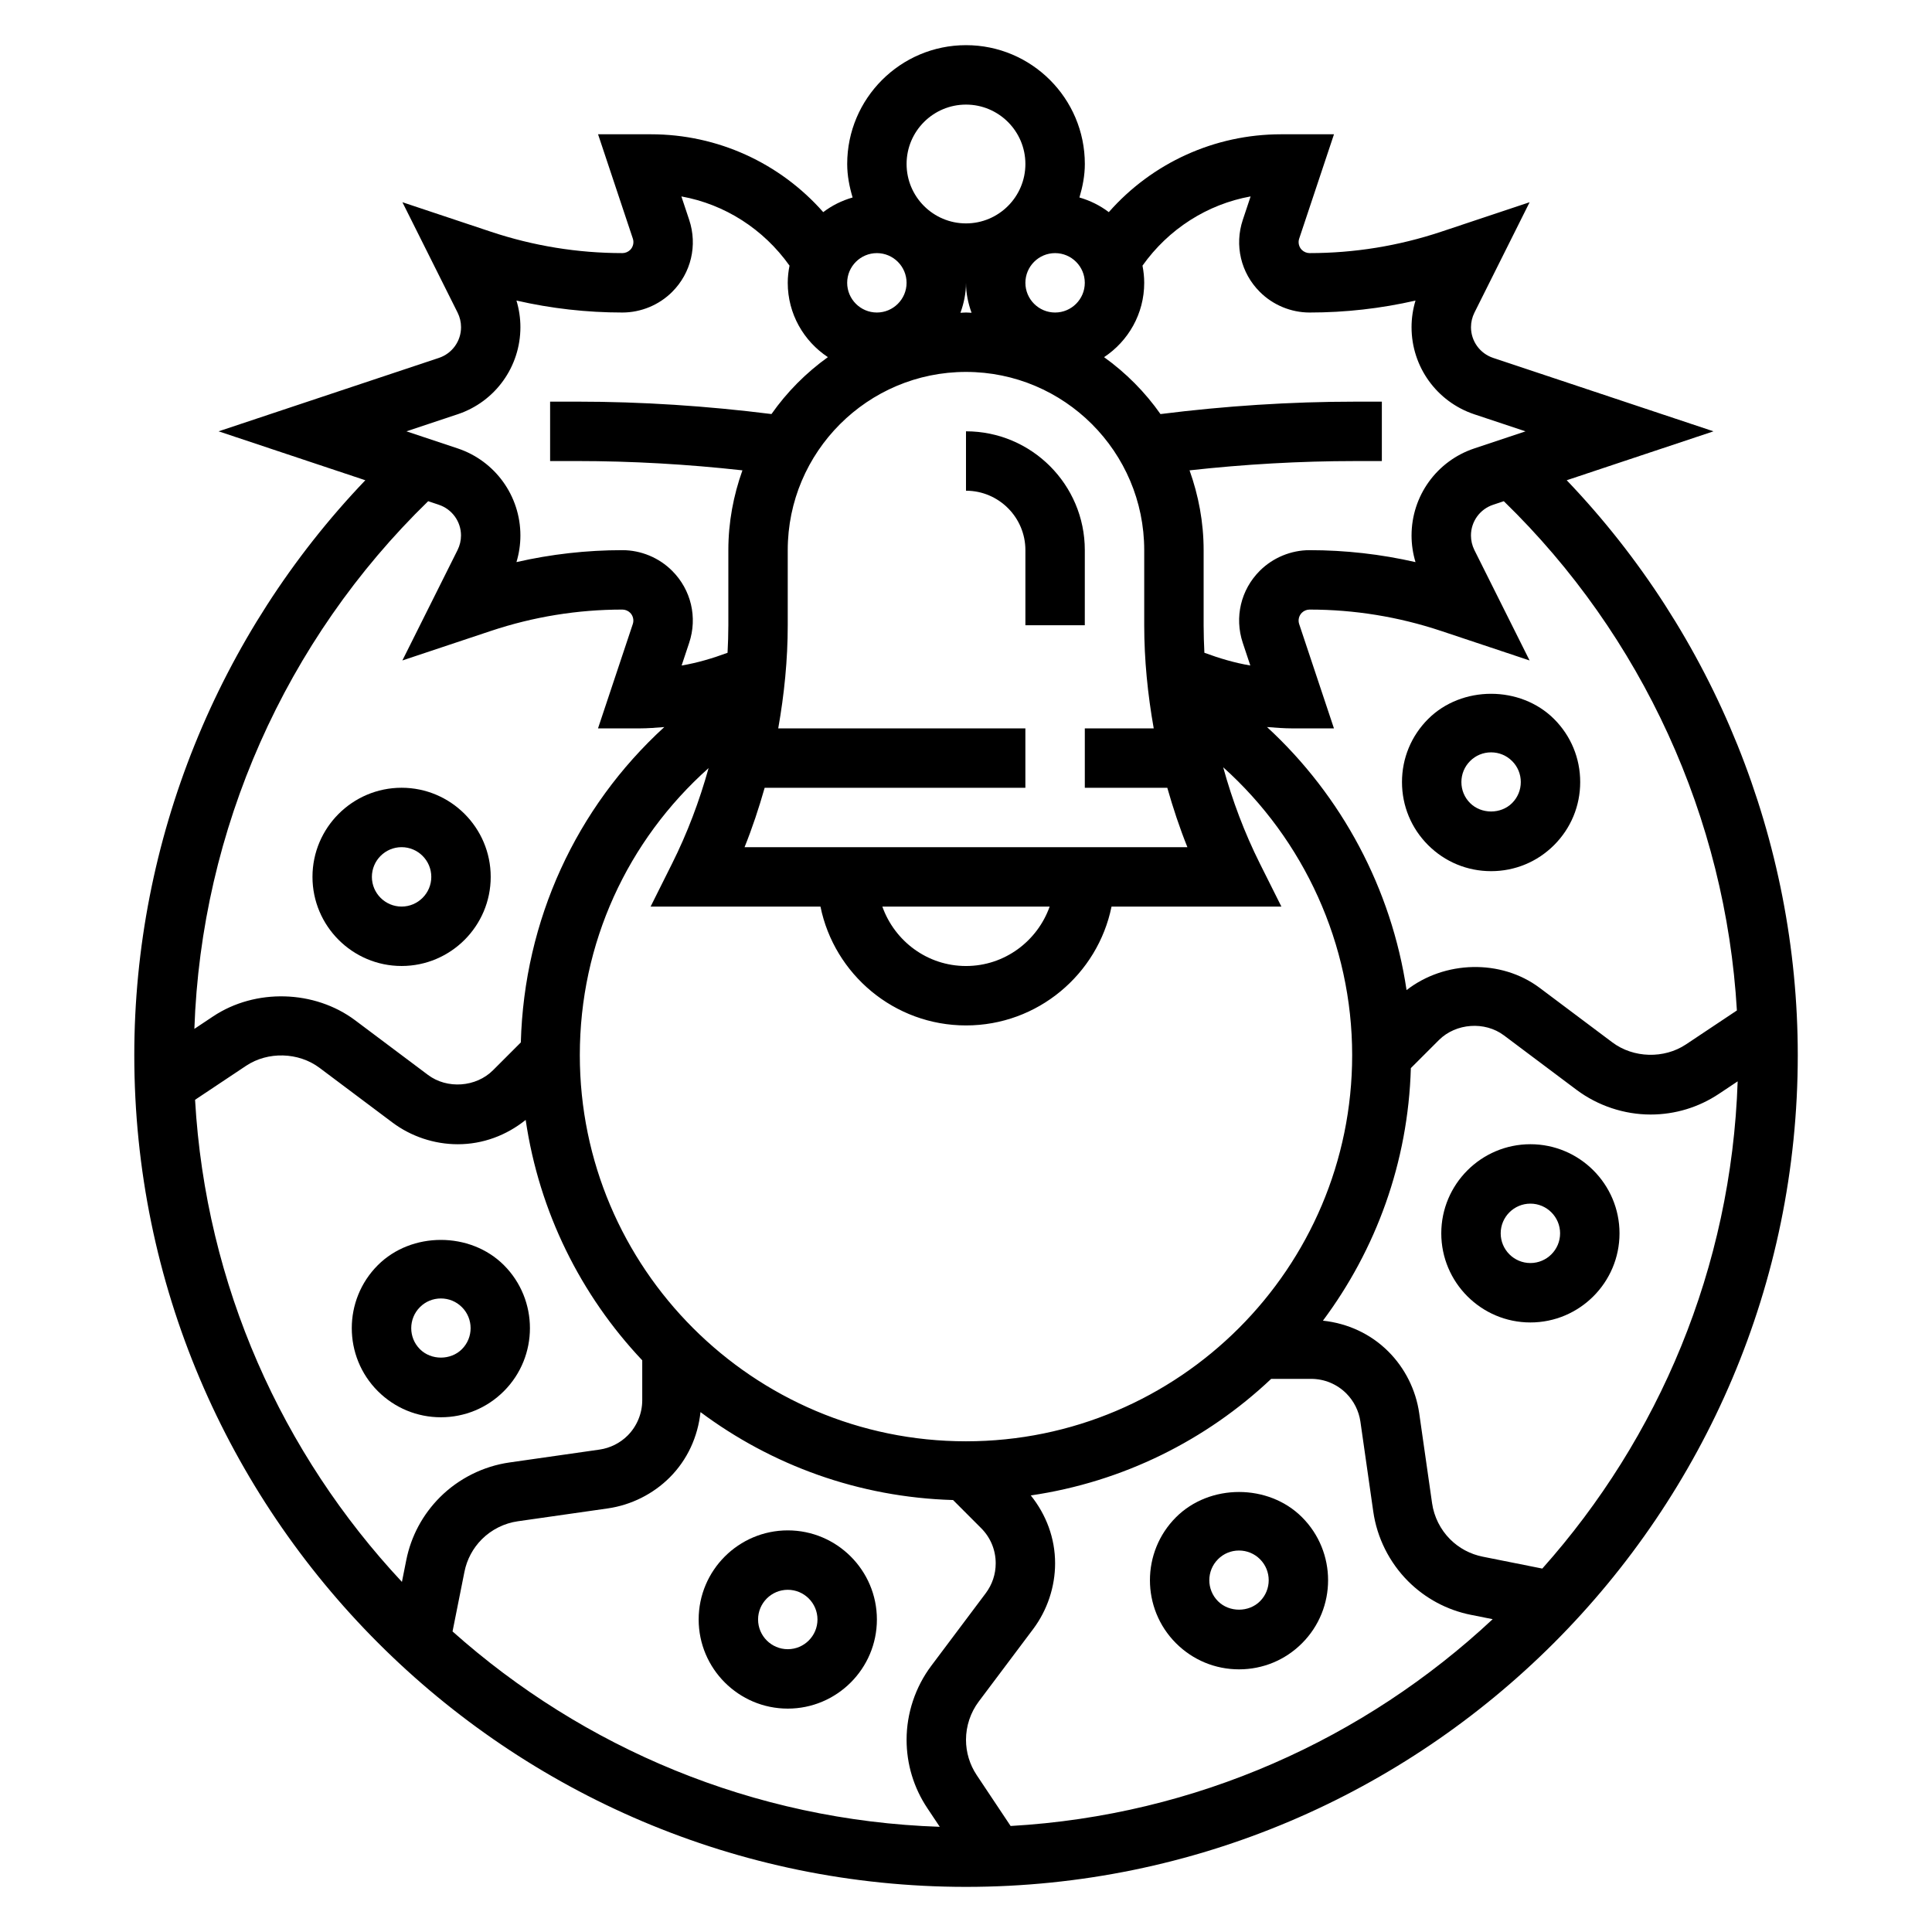 <?xml version="1.0" encoding="UTF-8"?>
<!-- Uploaded to: SVG Repo, www.svgrepo.com, Generator: SVG Repo Mixer Tools -->
<svg fill="#000000" width="800px" height="800px" version="1.1" viewBox="144 144 512 512" xmlns="http://www.w3.org/2000/svg">
 <g>
  <path d="m415.74 289.79v19.902h15.742l0.004-19.902c0-17.367-14.121-31.488-31.488-31.488v15.742c8.68 0.004 15.742 7.062 15.742 15.746z"/>
  <path d="m559.19 271.27 38.895-12.965-58.387-19.461c-3.512-1.172-5.871-4.445-5.871-8.137 0-1.324 0.316-2.652 0.906-3.84l14.633-29.277-23.48 7.832c-11.25 3.746-22.965 5.652-34.828 5.652-0.762 0-1.52-0.316-2.062-0.852-0.77-0.77-1.047-1.945-0.699-2.977l9.223-27.66h-14.027c-17.648 0-34.172 7.606-45.648 20.633-2.305-1.754-4.93-3.062-7.785-3.883 0.84-2.832 1.434-5.777 1.434-8.879 0-17.367-14.121-31.488-31.488-31.488s-31.488 14.121-31.488 31.488c0 3.102 0.59 6.047 1.434 8.879-2.859 0.82-5.481 2.125-7.785 3.883-11.48-13.027-28.004-20.633-45.645-20.633h-14.027l9.219 27.656c0.348 1.031 0.07 2.203-0.699 2.977-0.555 0.539-1.301 0.855-2.066 0.855-11.855 0-23.578-1.906-34.824-5.652l-23.48-7.832 14.633 29.27c0.59 1.188 0.906 2.516 0.906 3.848 0 3.699-2.363 6.977-5.871 8.141l-58.391 19.457 38.895 12.965c-39.051 40.852-61.227 95.52-61.227 152.35 0 121.54 98.879 220.42 220.42 220.42 121.54 0 220.42-98.879 220.42-220.42-0.004-56.828-22.18-111.5-61.23-152.35zm-159.19-28.707c26.047 0 47.23 21.184 47.23 47.23v19.902c0 9.156 0.922 18.309 2.519 27.332h-18.262v15.742h21.859c1.52 5.336 3.258 10.605 5.328 15.742l-117.36 0.004c2.07-5.141 3.809-10.406 5.328-15.742l69.094-0.004v-15.742h-65.496c1.598-9.027 2.519-18.176 2.519-27.332v-19.902c0-26.047 21.184-47.23 47.234-47.23zm-1.473-15.672c0.898-2.488 1.473-5.141 1.473-7.945 0 2.801 0.574 5.457 1.473 7.941-0.496-0.004-0.977-0.07-1.473-0.07s-0.977 0.066-1.473 0.074zm23.641 157.37c-3.258 9.141-11.918 15.742-22.168 15.742s-18.91-6.606-22.168-15.742zm-90.387-36.699c-2.426 8.723-5.629 17.223-9.676 25.309l-5.691 11.391h45.02c3.66 17.941 19.555 31.488 38.566 31.488s34.906-13.547 38.566-31.488h45.02l-5.699-11.391c-4.078-8.156-7.305-16.734-9.73-25.535 21.441 19.223 34.18 46.957 34.18 76.285 0 56.426-45.91 102.34-102.34 102.34s-102.34-45.91-102.34-102.34c0-29.637 12.578-56.844 34.117-76.059zm-10.312 187.99c4.715-4.715 7.461-10.793 8.172-17.328 18.812 14.027 41.879 22.578 66.93 23.301l7.445 7.453c2.484 2.484 3.856 5.789 3.856 9.316 0 2.875-0.914 5.613-2.637 7.918l-14.453 19.262c-4.211 5.617-6.527 12.574-6.527 19.582 0 6.465 1.898 12.715 5.481 18.098l3.312 4.969c-49.469-1.66-94.535-20.941-129.12-51.773l3.156-15.809c0.652-3.273 2.25-6.258 4.613-8.629 2.574-2.566 5.961-4.258 9.547-4.762l23.844-3.41c6.168-0.891 11.977-3.793 16.379-8.188zm81.363 78.863c-1.848-2.781-2.832-6.016-2.832-9.359 0-3.629 1.195-7.227 3.379-10.133l14.461-19.262c3.719-4.992 5.773-11.156 5.773-17.367 0-6.652-2.348-12.887-6.445-17.988 24.473-3.59 46.508-14.656 63.707-30.891h10.586c3.519 0 6.832 1.379 9.328 3.863 2 2.008 3.328 4.652 3.731 7.453l3.41 23.844c0.984 6.941 4.266 13.492 9.227 18.461 4.566 4.566 10.328 7.652 16.664 8.918l5.754 1.148c-33.898 31.668-78.5 51.988-127.75 54.805zm134.09-57.883c-3.281-0.66-6.266-2.25-8.629-4.613-2.566-2.566-4.266-5.961-4.777-9.555l-3.41-23.836c-0.875-6.156-3.777-11.973-8.188-16.367-4.715-4.715-10.793-7.461-17.328-8.172 14.027-18.812 22.578-41.879 23.301-66.93l7.438-7.438c4.512-4.488 12.164-5.039 17.238-1.227l19.27 14.453c5.629 4.191 12.578 6.516 19.594 6.516 6.465 0 12.723-1.898 18.098-5.481l4.969-3.312c-1.66 49.477-20.941 94.543-51.773 129.12zm67.375-144.75-13.508 9.004c-5.793 3.856-13.918 3.637-19.484-0.535l-19.27-14.453c-10.266-7.699-25.238-7.227-35.281 0.59-3.992-26.797-17.137-51.445-36.984-69.715 2.266 0.176 4.527 0.359 6.816 0.359h10.926l-9.219-27.656c-0.348-1.031-0.07-2.203 0.699-2.977 0.547-0.543 1.293-0.855 2.059-0.855 11.855 0 23.578 1.906 34.824 5.652l23.48 7.832-14.633-29.27c-0.59-1.188-0.902-2.519-0.902-3.848 0-3.699 2.363-6.977 5.871-8.141l2.832-0.945c36.719 35.676 58.797 83.98 61.773 134.96zm-128.87-215.73-2.07 6.211c-2.25 6.746-0.52 14.066 4.512 19.09 3.469 3.481 8.27 5.469 13.184 5.469 9.477 0 18.879-1.062 28.07-3.164-0.691 2.285-1.047 4.668-1.047 7.055 0 10.484 6.684 19.758 16.633 23.082l13.574 4.516-13.578 4.527c-9.945 3.316-16.629 12.586-16.629 23.074 0 2.387 0.355 4.762 1.047 7.055-9.195-2.106-18.594-3.168-28.07-3.168-4.914 0-9.723 1.992-13.195 5.465-5.031 5.031-6.754 12.344-4.512 19.09l2 6.008c-4.148-0.691-8.195-1.906-12.172-3.371-0.113-2.426-0.199-4.856-0.199-7.289v-19.902c0-7.43-1.363-14.523-3.731-21.152 14.559-1.613 29.266-2.461 43.867-2.461h7.094v-15.742h-7.094c-17.176 0-34.496 1.141-51.57 3.289-4.094-5.832-9.164-10.926-14.949-15.082 6.394-4.231 10.637-11.473 10.637-19.699 0-1.559-0.172-3.078-0.457-4.551 6.887-9.695 17.137-16.262 28.656-18.348zm-51.816 30.77c-4.336 0-7.871-3.535-7.871-7.871 0-4.336 3.535-7.871 7.871-7.871 4.336 0 7.871 3.535 7.871 7.871 0.004 4.34-3.531 7.871-7.871 7.871zm-23.613-55.102c8.684 0 15.742 7.062 15.742 15.742 0 8.684-7.062 15.742-15.742 15.742-8.684 0-15.742-7.062-15.742-15.742-0.004-8.684 7.059-15.742 15.742-15.742zm-23.617 39.359c4.336 0 7.871 3.535 7.871 7.871 0 4.336-3.535 7.871-7.871 7.871-4.336 0-7.871-3.535-7.871-7.871 0-4.336 3.535-7.871 7.871-7.871zm-111.1 42.707c9.949-3.312 16.633-12.594 16.633-23.082 0-2.387-0.355-4.762-1.047-7.055 9.195 2.109 18.594 3.172 28.07 3.172 4.914 0 9.723-1.992 13.195-5.465 5.031-5.031 6.754-12.344 4.512-19.09l-2.07-6.211c11.516 2.078 21.766 8.652 28.66 18.344-0.297 1.473-0.473 2.992-0.473 4.551 0 8.227 4.242 15.469 10.637 19.695-5.793 4.156-10.855 9.25-14.949 15.082-17.082-2.148-34.395-3.289-51.57-3.289h-7.094v15.742h7.094c14.602 0 29.309 0.852 43.871 2.465-2.371 6.629-3.731 13.723-3.731 21.152v19.902c0 2.434-0.086 4.863-0.211 7.297-3.977 1.465-8.016 2.676-12.172 3.371l2-6.008c2.25-6.746 0.52-14.066-4.512-19.09-3.473-3.481-8.273-5.473-13.188-5.473-9.477 0-18.879 1.062-28.07 3.164 0.691-2.281 1.047-4.668 1.047-7.051 0-10.484-6.684-19.758-16.633-23.082l-13.57-4.519zm-4.984 23.984c3.512 1.172 5.875 4.449 5.875 8.141 0 1.324-0.316 2.652-0.906 3.84l-14.633 29.277 23.48-7.832c11.25-3.75 22.961-5.652 34.824-5.652 0.762 0 1.52 0.316 2.062 0.852 0.77 0.77 1.047 1.945 0.699 2.977l-9.223 27.66h10.926c2.234 0 4.441-0.18 6.644-0.355-23.379 21.371-37.125 51.168-38.023 83.578l-7.375 7.375c-4.504 4.504-12.156 5.047-17.238 1.227l-19.27-14.453c-10.777-8.078-26.465-8.508-37.668-1.047l-4.961 3.305c1.812-52.766 24.074-103.02 61.961-139.84zm-64.605 157.69 13.508-9.004c5.793-3.863 13.902-3.644 19.484 0.535l19.27 14.453c4.977 3.738 11.141 5.793 17.367 5.793 6.644 0 12.871-2.34 17.988-6.445 3.59 24.473 14.656 46.508 30.891 63.707v10.598c0 3.465-1.41 6.871-3.863 9.328-2.008 2.008-4.652 3.328-7.461 3.731l-23.836 3.41c-6.934 0.984-13.492 4.258-18.461 9.227-4.574 4.582-7.66 10.344-8.918 16.672l-1.148 5.754c-31.684-33.906-52-78.516-54.82-127.76z"/>
  <path d="m352.77 596.8c13.02 0 23.617-10.598 23.617-23.617 0-13.02-10.598-23.617-23.617-23.617s-23.617 10.598-23.617 23.617c0 13.02 10.598 23.617 23.617 23.617zm0-31.488c4.336 0 7.871 3.527 7.871 7.871s-3.535 7.871-7.871 7.871-7.871-3.527-7.871-7.871c0-4.348 3.535-7.871 7.871-7.871z"/>
  <path d="m489.05 546.08c-8.918-8.918-24.473-8.918-33.395 0-9.211 9.211-9.211 24.184 0 33.395 4.465 4.457 10.391 6.918 16.703 6.918s12.242-2.457 16.695-6.918c9.207-9.211 9.207-24.184-0.004-33.395zm-11.133 22.262c-2.969 2.984-8.156 2.984-11.133 0-3.07-3.07-3.07-8.062 0-11.133 1.48-1.488 3.457-2.305 5.566-2.305s4.078 0.82 5.566 2.305c3.07 3.066 3.07 8.066 0 11.133z"/>
  <path d="m549.57 447.23c-13.02 0-23.617 10.598-23.617 23.617 0 13.02 10.598 23.617 23.617 23.617 13.02 0 23.617-10.598 23.617-23.617 0-13.02-10.598-23.617-23.617-23.617zm0 31.488c-4.336 0-7.871-3.527-7.871-7.871s3.535-7.871 7.871-7.871c4.336 0 7.871 3.527 7.871 7.871s-3.531 7.871-7.871 7.871z"/>
  <path d="m522.46 334.55v0 0c-4.465 4.465-6.918 10.391-6.918 16.703s2.457 12.242 6.91 16.695c4.465 4.465 10.391 6.918 16.703 6.918s12.242-2.457 16.695-6.91c4.465-4.465 6.918-10.391 6.918-16.703s-2.457-12.242-6.91-16.695c-8.926-8.926-24.488-8.926-33.398-0.008zm22.262 11.137c1.488 1.48 2.305 3.457 2.305 5.566s-0.82 4.078-2.305 5.566c-2.969 2.977-8.156 2.977-11.133 0-1.488-1.48-2.305-3.457-2.305-5.566s0.82-4.078 2.305-5.566c1.48-1.488 3.457-2.305 5.566-2.305s4.078 0.82 5.566 2.305z"/>
  <path d="m226.81 376.38c0 13.02 10.598 23.617 23.617 23.617 13.02 0 23.617-10.598 23.617-23.617 0-13.02-10.598-23.617-23.617-23.617-13.02 0-23.617 10.598-23.617 23.617zm31.488 0c0 4.336-3.535 7.871-7.871 7.871-4.336 0-7.871-3.535-7.871-7.871 0-4.336 3.535-7.871 7.871-7.871 4.336 0 7.871 3.535 7.871 7.871z"/>
  <path d="m260.84 519.59c6.305 0 12.242-2.457 16.695-6.918 9.203-9.211 9.203-24.184 0-33.395-8.926-8.918-24.48-8.918-33.402 0-9.211 9.211-9.211 24.184 0 33.395 4.477 4.461 10.402 6.918 16.707 6.918zm-5.559-29.18c1.48-1.488 3.457-2.305 5.566-2.305s4.078 0.82 5.566 2.305c3.07 3.07 3.07 8.062 0 11.133-2.969 2.984-8.156 2.984-11.133 0-3.066-3.066-3.066-8.062 0-11.133z"/>
 </g>
</svg>